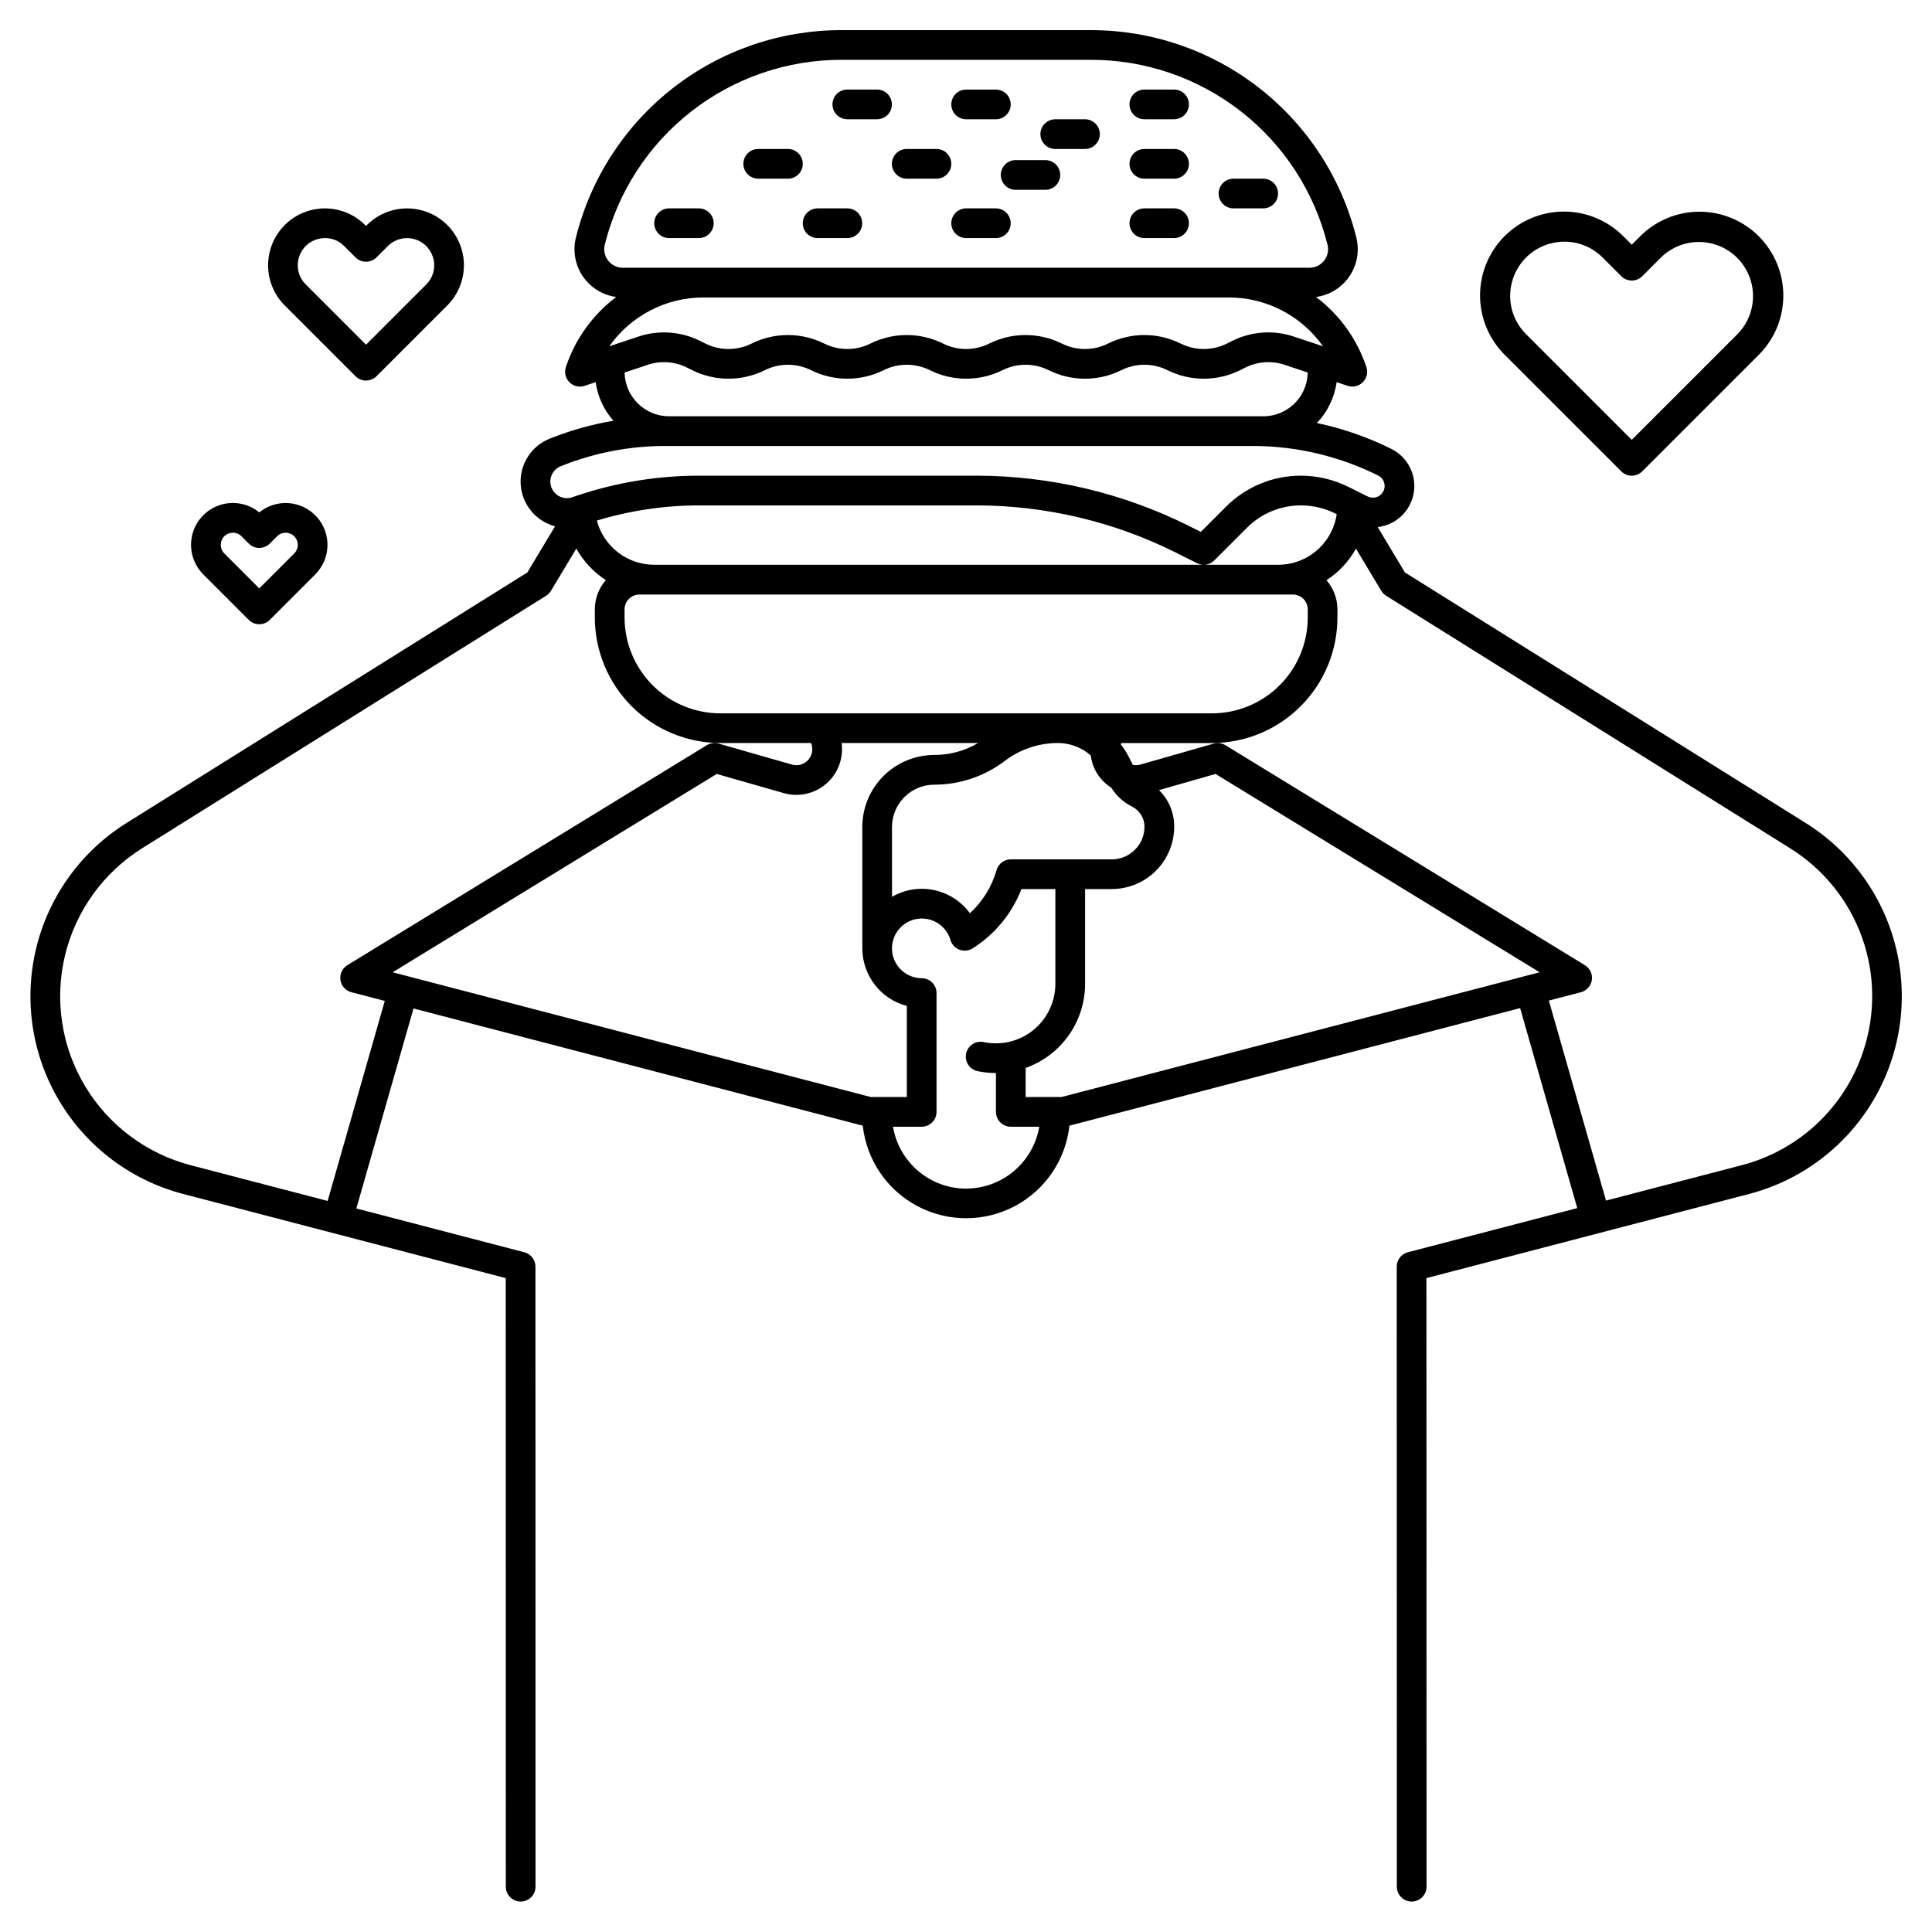 <?xml version="1.0" encoding="UTF-8"?>
<!-- Uploaded to: ICON Repo, www.iconrepo.com, Generator: ICON Repo Mixer Tools -->
<svg fill="#000000" width="800px" height="800px" version="1.1" viewBox="144 144 512 512" xmlns="http://www.w3.org/2000/svg">
 <g>
  <path d="m352.81 183.48h-7.871c-2.176 0-3.938 1.762-3.938 3.938 0 2.172 1.762 3.934 3.938 3.934h7.871c2.172 0 3.934-1.762 3.934-3.934 0-2.176-1.762-3.938-3.934-3.938z"/>
  <path d="m368.55 199.22h-7.871c-2.172 0-3.938 1.766-3.938 3.938 0 2.176 1.766 3.938 3.938 3.938h7.871c2.176 0 3.938-1.762 3.938-3.938 0-2.172-1.762-3.938-3.938-3.938z"/>
  <path d="m376.42 167.73h-7.871c-2.172 0-3.934 1.762-3.934 3.934 0 2.176 1.762 3.938 3.934 3.938h7.871c2.176 0 3.938-1.762 3.938-3.938 0-2.172-1.762-3.934-3.938-3.934z"/>
  <path d="m392.17 183.48h-7.871c-2.176 0-3.938 1.762-3.938 3.938 0 2.172 1.762 3.934 3.938 3.934h7.871c2.172 0 3.938-1.762 3.938-3.934 0-2.176-1.766-3.938-3.938-3.938z"/>
  <path d="m407.91 199.22h-7.871c-2.172 0-3.934 1.766-3.934 3.938 0 2.176 1.762 3.938 3.934 3.938h7.871c2.176 0 3.938-1.762 3.938-3.938 0-2.172-1.762-3.938-3.938-3.938z"/>
  <path d="m400.04 175.61h7.871c2.176 0 3.938-1.762 3.938-3.938 0-2.172-1.762-3.934-3.938-3.934h-7.871c-2.172 0-3.934 1.762-3.934 3.934 0 2.176 1.762 3.938 3.934 3.938z"/>
  <path d="m431.53 175.61h-7.871c-2.176 0-3.938 1.762-3.938 3.934 0 2.176 1.762 3.938 3.938 3.938h7.871c2.176 0 3.938-1.762 3.938-3.938 0-2.172-1.762-3.934-3.938-3.934z"/>
  <path d="m421.03 186.43h-7.871c-2.176 0-3.938 1.762-3.938 3.934 0 2.176 1.762 3.938 3.938 3.938h7.871c2.176 0 3.938-1.762 3.938-3.938 0-2.172-1.762-3.934-3.938-3.934z"/>
  <path d="m455.14 199.22h-7.871c-2.176 0-3.938 1.766-3.938 3.938 0 2.176 1.762 3.938 3.938 3.938h7.871c2.172 0 3.934-1.762 3.934-3.938 0-2.172-1.762-3.938-3.934-3.938z"/>
  <path d="m455.14 183.48h-7.871c-2.176 0-3.938 1.762-3.938 3.938 0 2.172 1.762 3.934 3.938 3.934h7.871c2.172 0 3.934-1.762 3.934-3.934 0-2.176-1.762-3.938-3.934-3.938z"/>
  <path d="m455.14 167.73h-7.871c-2.176 0-3.938 1.762-3.938 3.934 0 2.176 1.762 3.938 3.938 3.938h7.871c2.172 0 3.934-1.762 3.934-3.938 0-2.172-1.762-3.934-3.934-3.934z"/>
  <path d="m478.76 199.22c2.172 0 3.934-1.762 3.934-3.934 0-2.176-1.762-3.938-3.934-3.938h-7.875c-2.172 0-3.934 1.762-3.934 3.938 0 2.172 1.762 3.934 3.934 3.934z"/>
  <path d="m329.19 199.22h-7.871c-2.176 0-3.938 1.766-3.938 3.938 0 2.176 1.762 3.938 3.938 3.938h7.871c2.176 0 3.938-1.762 3.938-3.938 0-2.172-1.762-3.938-3.938-3.938z"/>
  <path d="m622.55 362.11-106.23-66.402-7.211-12.023c4.816-0.559 8.695-4.219 9.535-8.996 0.84-4.777-1.562-9.543-5.902-11.711-6.266-3.125-12.906-5.434-19.758-6.875 2.84-2.969 4.672-6.758 5.238-10.824l2.906 0.969c1.414 0.469 2.973 0.102 4.027-0.953 1.055-1.051 1.422-2.613 0.949-4.027-2.461-7.398-7.113-13.871-13.344-18.562 3.602-0.488 6.824-2.488 8.863-5.496 2.039-3.012 2.699-6.746 1.816-10.27-3.91-15.707-12.965-29.648-25.719-39.609-12.758-9.961-28.48-15.363-44.664-15.344h-66.043c-16.184-0.02-31.91 5.383-44.668 15.344-12.754 9.961-21.809 23.906-25.715 39.609-0.883 3.527-0.223 7.262 1.812 10.27 2.039 3.012 5.262 5.008 8.863 5.496-6.231 4.691-10.883 11.168-13.344 18.566-0.469 1.414-0.102 2.973 0.953 4.027 1.051 1.055 2.609 1.422 4.027 0.949l2.91-0.969h-0.004c0.539 3.793 2.176 7.348 4.711 10.219-5.519 0.93-10.93 2.426-16.141 4.465l-0.656 0.254c-4.941 1.93-8.078 6.816-7.777 12.113 0.305 5.293 3.981 9.789 9.109 11.145l-7.344 12.234-106.23 66.402c-12.027 7.516-20.625 19.453-23.945 33.238-3.32 13.789-1.098 28.328 6.191 40.496 7.285 12.168 19.059 20.988 32.781 24.57l85.48 22.297 0.02 161.28c0 2.172 1.762 3.938 3.934 3.938 2.176 0 3.938-1.766 3.938-3.938l-0.02-164.32c0-1.789-1.211-3.356-2.945-3.809l-44.516-11.609 15.145-53 119.06 31.059c1 9.07 6.426 17.059 14.492 21.328 8.066 4.273 17.723 4.273 25.789 0 8.066-4.269 13.492-12.258 14.492-21.328l119.43-31.156 15.145 53-44.902 11.707c-1.734 0.453-2.941 2.019-2.941 3.812l0.031 164.32v-0.004c0 2.176 1.762 3.938 3.934 3.938 2.176 0 3.938-1.762 3.938-3.938l-0.031-161.28 85.5-22.297c13.723-3.582 25.496-12.402 32.781-24.57 7.289-12.164 9.512-26.707 6.191-40.496-3.32-13.785-11.918-25.723-23.945-33.238zm-135.92-60.555 0.004 0.004c1.043 0 2.043 0.414 2.781 1.152 0.738 0.738 1.152 1.738 1.152 2.781v2.172c-0.004 6.727-2.684 13.18-7.441 17.938-4.758 4.758-11.211 7.438-17.938 7.445h-130.29c-6.731-0.008-13.184-2.688-17.941-7.445-4.758-4.758-7.434-11.211-7.441-17.938v-2.172c0-2.172 1.762-3.934 3.938-3.934h173.18zm-70.82 133.16v-7.707l0.004 0.004c4.602-1.633 8.586-4.648 11.402-8.633 2.82-3.988 4.336-8.746 4.344-13.629v-25.141h7.086-0.004c4.383-0.004 8.586-1.746 11.688-4.848 3.098-3.098 4.84-7.301 4.844-11.684 0.023-3.641-1.426-7.137-4.019-9.691l14.98-4.281 85.887 52.559-126.68 33.051zm-31.488-24.121v24.121h-9.582l-126.68-33.051 85.883-52.559 17.797 5.086h0.004c3.93 1.113 8.152 0.168 11.234-2.508 3.086-2.68 4.609-6.731 4.055-10.777h36.18c-3.516 2.082-7.527 3.176-11.613 3.168-5.062 0.004-9.914 2.016-13.492 5.594-3.578 3.582-5.586 8.434-5.586 13.496v32.148c0.004 3.492 1.164 6.887 3.301 9.648 2.137 2.766 5.125 4.742 8.504 5.629zm-3.938-47.43 0.008 0.004c0-6.191 5.016-11.215 11.207-11.219 6.762 0 13.34-2.223 18.719-6.324 3.934-2.984 8.715-4.637 13.656-4.715h0.363c3.215-0.008 6.324 1.168 8.73 3.301 0.43 3.508 2.418 6.633 5.414 8.512 1.34 2.16 3.258 3.906 5.535 5.043 2.012 1.008 3.281 3.066 3.285 5.312-0.004 4.781-3.879 8.656-8.66 8.66h-26.766 0.004c-1.758 0-3.305 1.164-3.785 2.856-1.254 4.387-3.695 8.34-7.059 11.418-2.981-4.055-7.703-6.457-12.734-6.473-2.777-0.004-5.508 0.73-7.91 2.129zm113.44-74.102c-2.945 2.965-6.949 4.625-11.129 4.613h-165.31c-3.473-0.004-6.848-1.152-9.598-3.273-2.754-2.117-4.727-5.086-5.621-8.441 8.789-2.668 17.922-4.023 27.105-4.027h73.484c18.305 0.02 36.359 4.281 52.742 12.449l5.754 2.879c1.516 0.758 3.348 0.461 4.543-0.738l8.652-8.652c3.797-3.812 8.957-5.953 14.34-5.938 3.144 0.004 6.25 0.734 9.066 2.141l0.395 0.195c-0.488 3.332-2.039 6.418-4.422 8.793zm-184.78-74.105c-1.516 0-2.945-0.699-3.879-1.895-0.934-1.191-1.262-2.75-0.895-4.219 3.484-14 11.555-26.434 22.926-35.312 11.375-8.879 25.391-13.695 39.82-13.68h66.043c14.426-0.016 28.445 4.801 39.816 13.68 11.375 8.879 19.445 21.312 22.93 35.312 0.367 1.469 0.035 3.027-0.898 4.223-0.93 1.191-2.363 1.891-3.875 1.891zm21.422 7.871h139.14c9.945-0.008 19.27 4.82 25.004 12.945l-7.691-2.562v-0.004c-5.418-1.82-11.34-1.398-16.441 1.172l-1.352 0.676v-0.004c-3.852 1.914-8.375 1.914-12.227 0-6.066-3.016-13.195-3.016-19.262 0-3.852 1.914-8.375 1.914-12.227 0-6.066-3.016-13.195-3.016-19.262 0-3.852 1.914-8.375 1.914-12.227 0-6.066-3.016-13.195-3.016-19.262 0-3.852 1.914-8.375 1.914-12.227 0-6.066-3.016-13.195-3.016-19.262 0-3.852 1.914-8.375 1.914-12.223 0l-1.352-0.676v0.004c-5.106-2.57-11.027-2.992-16.441-1.172l-7.691 2.562v0.004c5.731-8.125 15.059-12.957 25.004-12.945zm-14.82 17.852c3.434-1.152 7.191-0.887 10.43 0.742l1.352 0.676c6.066 3.016 13.195 3.016 19.262 0 3.852-1.914 8.375-1.914 12.227 0 6.066 3.016 13.195 3.016 19.262 0 3.852-1.914 8.375-1.914 12.227 0 6.066 3.016 13.195 3.016 19.262 0 3.852-1.914 8.375-1.914 12.227 0 6.066 3.016 13.195 3.016 19.262 0 3.852-1.914 8.375-1.914 12.227 0 6.066 3.016 13.195 3.016 19.262 0l1.352-0.676c3.238-1.629 6.992-1.895 10.43-0.742l6.125 2.043c-0.094 6.445-5.352 11.613-11.797 11.598h-157.44c-6.434-0.008-11.68-5.164-11.797-11.598zm-25.484 29.324h-0.004c0.445-1.129 1.344-2.023 2.477-2.461l0.656-0.258h-0.004c8.605-3.371 17.77-5.102 27.012-5.094h155.77c11.504 0.012 22.855 2.691 33.152 7.824 0.797 0.398 1.383 1.117 1.613 1.98 0.227 0.859 0.074 1.777-0.418 2.519-0.871 1.297-2.57 1.75-3.973 1.055l-5.074-2.535c-3.91-1.949-8.219-2.969-12.586-2.973-7.469-0.02-14.637 2.949-19.902 8.246l-6.648 6.644-3.219-1.609h0.004c-17.48-8.715-36.738-13.262-56.266-13.285h-73.484c-10.906-0.004-21.738 1.754-32.078 5.203l-1.57 0.523v0.004c-2.113 0.703-4.422-0.289-5.363-2.309-0.516-1.098-0.551-2.359-0.094-3.484zm-59.336 192.26-36.289-9.473c-11.73-3.059-21.789-10.598-28.02-20.996-6.227-10.398-8.125-22.824-5.289-34.609 2.84-11.785 10.188-21.984 20.469-28.406l107.03-66.902c0.527-0.328 0.969-0.777 1.285-1.312l6.719-11.188c1.887 3.383 4.57 6.254 7.82 8.363-1.879 2.144-2.914 4.894-2.914 7.742v2.172c0.008 8.816 3.516 17.27 9.75 23.504 6.234 6.231 14.688 9.738 23.504 9.75h24.035c0.637 1.492 0.359 3.223-0.715 4.441-1.074 1.219-2.754 1.715-4.316 1.27l-19.453-5.559c-1.059-0.305-2.195-0.148-3.137 0.426l-95.25 58.293c-1.348 0.824-2.07 2.371-1.84 3.934s1.371 2.832 2.898 3.231l8.852 2.309zm169.21-3.266h-0.004c-4.644-0.008-9.141-1.66-12.688-4.66-3.547-3.004-5.922-7.164-6.695-11.742h7.606c1.043 0 2.043-0.418 2.781-1.156 0.738-0.738 1.156-1.738 1.156-2.781v-31.488c0-2.168-1.758-3.93-3.926-3.938-2.992-0.008-5.719-1.703-7.051-4.383-1.336-2.676-1.043-5.879 0.754-8.27 1.797-2.391 4.789-3.566 7.731-3.031 2.945 0.531 5.336 2.68 6.18 5.551 0.344 1.188 1.227 2.144 2.387 2.586 1.156 0.438 2.453 0.305 3.5-0.359 5.879-3.719 10.41-9.227 12.93-15.711h8.984v25.137-0.004c-0.004 4.746-2.144 9.234-5.828 12.223-3.684 2.992-8.52 4.16-13.164 3.188-2.129-0.445-4.215 0.914-4.66 3.043-0.449 2.129 0.914 4.215 3.043 4.664 1.602 0.332 3.231 0.5 4.863 0.5v10.289c0 1.043 0.414 2.043 1.152 2.781 0.738 0.738 1.738 1.156 2.785 1.156h7.547-0.004c-0.773 4.578-3.148 8.738-6.695 11.738-3.547 3.004-8.039 4.652-12.688 4.66zm237.72-36.344c-4.93 14.867-17.062 26.219-32.223 30.145l-35.926 9.367-15.145-53 8.488-2.215 0.004 0.004c1.527-0.398 2.668-1.672 2.898-3.234 0.234-1.559-0.492-3.109-1.84-3.934l-95.25-58.293c-0.941-0.574-2.078-0.727-3.137-0.426l-19.445 5.559c-0.648 0.18-1.336 0.199-1.996 0.055l-0.945-1.918v0.004c-0.621-1.238-1.363-2.414-2.211-3.508 0.039-0.117 0.07-0.23 0.117-0.344h24.035c8.816-0.008 17.266-3.516 23.5-9.75s9.742-14.688 9.754-23.504v-2.168c0-2.844-1.035-5.594-2.906-7.734 3.25-2.109 5.934-4.984 7.816-8.367l6.707 11.18h0.004c0.32 0.531 0.762 0.98 1.289 1.312l107.03 66.902h-0.004c8.824 5.484 15.535 13.785 19.055 23.562 3.516 9.773 3.633 20.449 0.328 30.297z"/>
  <path d="m573.65 268.91c0.738 0.738 1.742 1.156 2.785 1.156 1.043 0 2.043-0.418 2.781-1.156l30.801-30.801v0.004c4.199-4.16 6.566-9.824 6.582-15.734 0.016-5.91-2.328-11.586-6.508-15.766-4.18-4.18-9.852-6.519-15.766-6.508-5.91 0.016-11.57 2.383-15.73 6.582l-2.164 2.16-2.156-2.152v-0.004c-4.156-4.215-9.82-6.602-15.742-6.621-5.922-0.023-11.605 2.32-15.793 6.508s-6.531 9.871-6.508 15.793c0.02 5.922 2.406 11.59 6.621 15.746zm-28.695-51.043c1.559-4.727 5.469-8.301 10.316-9.426 1.09-0.262 2.211-0.395 3.336-0.395 3.793 0 7.434 1.516 10.105 4.207l4.938 4.938v0.004c0.738 0.734 1.742 1.152 2.785 1.152 1.043 0 2.043-0.418 2.781-1.152l4.938-4.938v-0.004c3.637-3.578 8.895-4.961 13.82-3.629 4.922 1.332 8.77 5.18 10.102 10.102 1.332 4.926-0.047 10.188-3.629 13.82l-28.016 28.016-28.012-28.012c-3.859-3.836-5.203-9.527-3.465-14.684z"/>
  <path d="m209.93 308.28c1.535 1.535 4.027 1.535 5.562 0l12.047-12.047c4.172-4.172 4.344-10.879 0.395-15.262s-10.641-4.902-15.223-1.188c-4.578-3.731-11.281-3.215-15.234 1.172-3.957 4.387-3.777 11.105 0.402 15.277zm-7.258-20.902c0.344-1.062 1.223-1.863 2.312-2.113 0.25-0.059 0.504-0.086 0.762-0.086 0.848-0.008 1.66 0.336 2.25 0.941l1.934 1.934c1.535 1.535 4.027 1.535 5.562 0l1.934-1.934c0.789-0.785 1.93-1.109 3.012-0.855 1.086 0.258 1.961 1.055 2.312 2.113 0.391 1.156 0.09 2.43-0.777 3.289l-9.262 9.262-9.262-9.262c-0.863-0.859-1.164-2.137-0.777-3.289z"/>
  <path d="m238.21 243.7c1.539 1.535 4.031 1.535 5.566 0l18.758-18.75c3.805-3.809 5.293-9.355 3.898-14.559-1.395-5.199-5.457-9.262-10.66-10.652-5.199-1.395-10.746 0.094-14.555 3.902l-0.223 0.223-0.223-0.223h-0.004c-3.805-3.809-9.355-5.297-14.555-3.902-5.199 1.395-9.262 5.457-10.652 10.656-1.395 5.199 0.094 10.75 3.898 14.555zm-14.922-31.684c0.766-2.379 2.734-4.176 5.172-4.723 0.562-0.137 1.141-0.203 1.719-0.203 1.891 0 3.703 0.766 5.027 2.117l3.008 3.004h-0.004c1.539 1.539 4.031 1.539 5.566 0l3.008-3.008v0.004c1.766-1.766 4.316-2.488 6.742-1.914 2.426 0.57 4.387 2.359 5.172 4.727 0.875 2.586 0.199 5.441-1.738 7.363l-15.965 15.969-15.969-15.969c-1.938-1.922-2.609-4.777-1.738-7.363z"/>
 </g>
</svg>